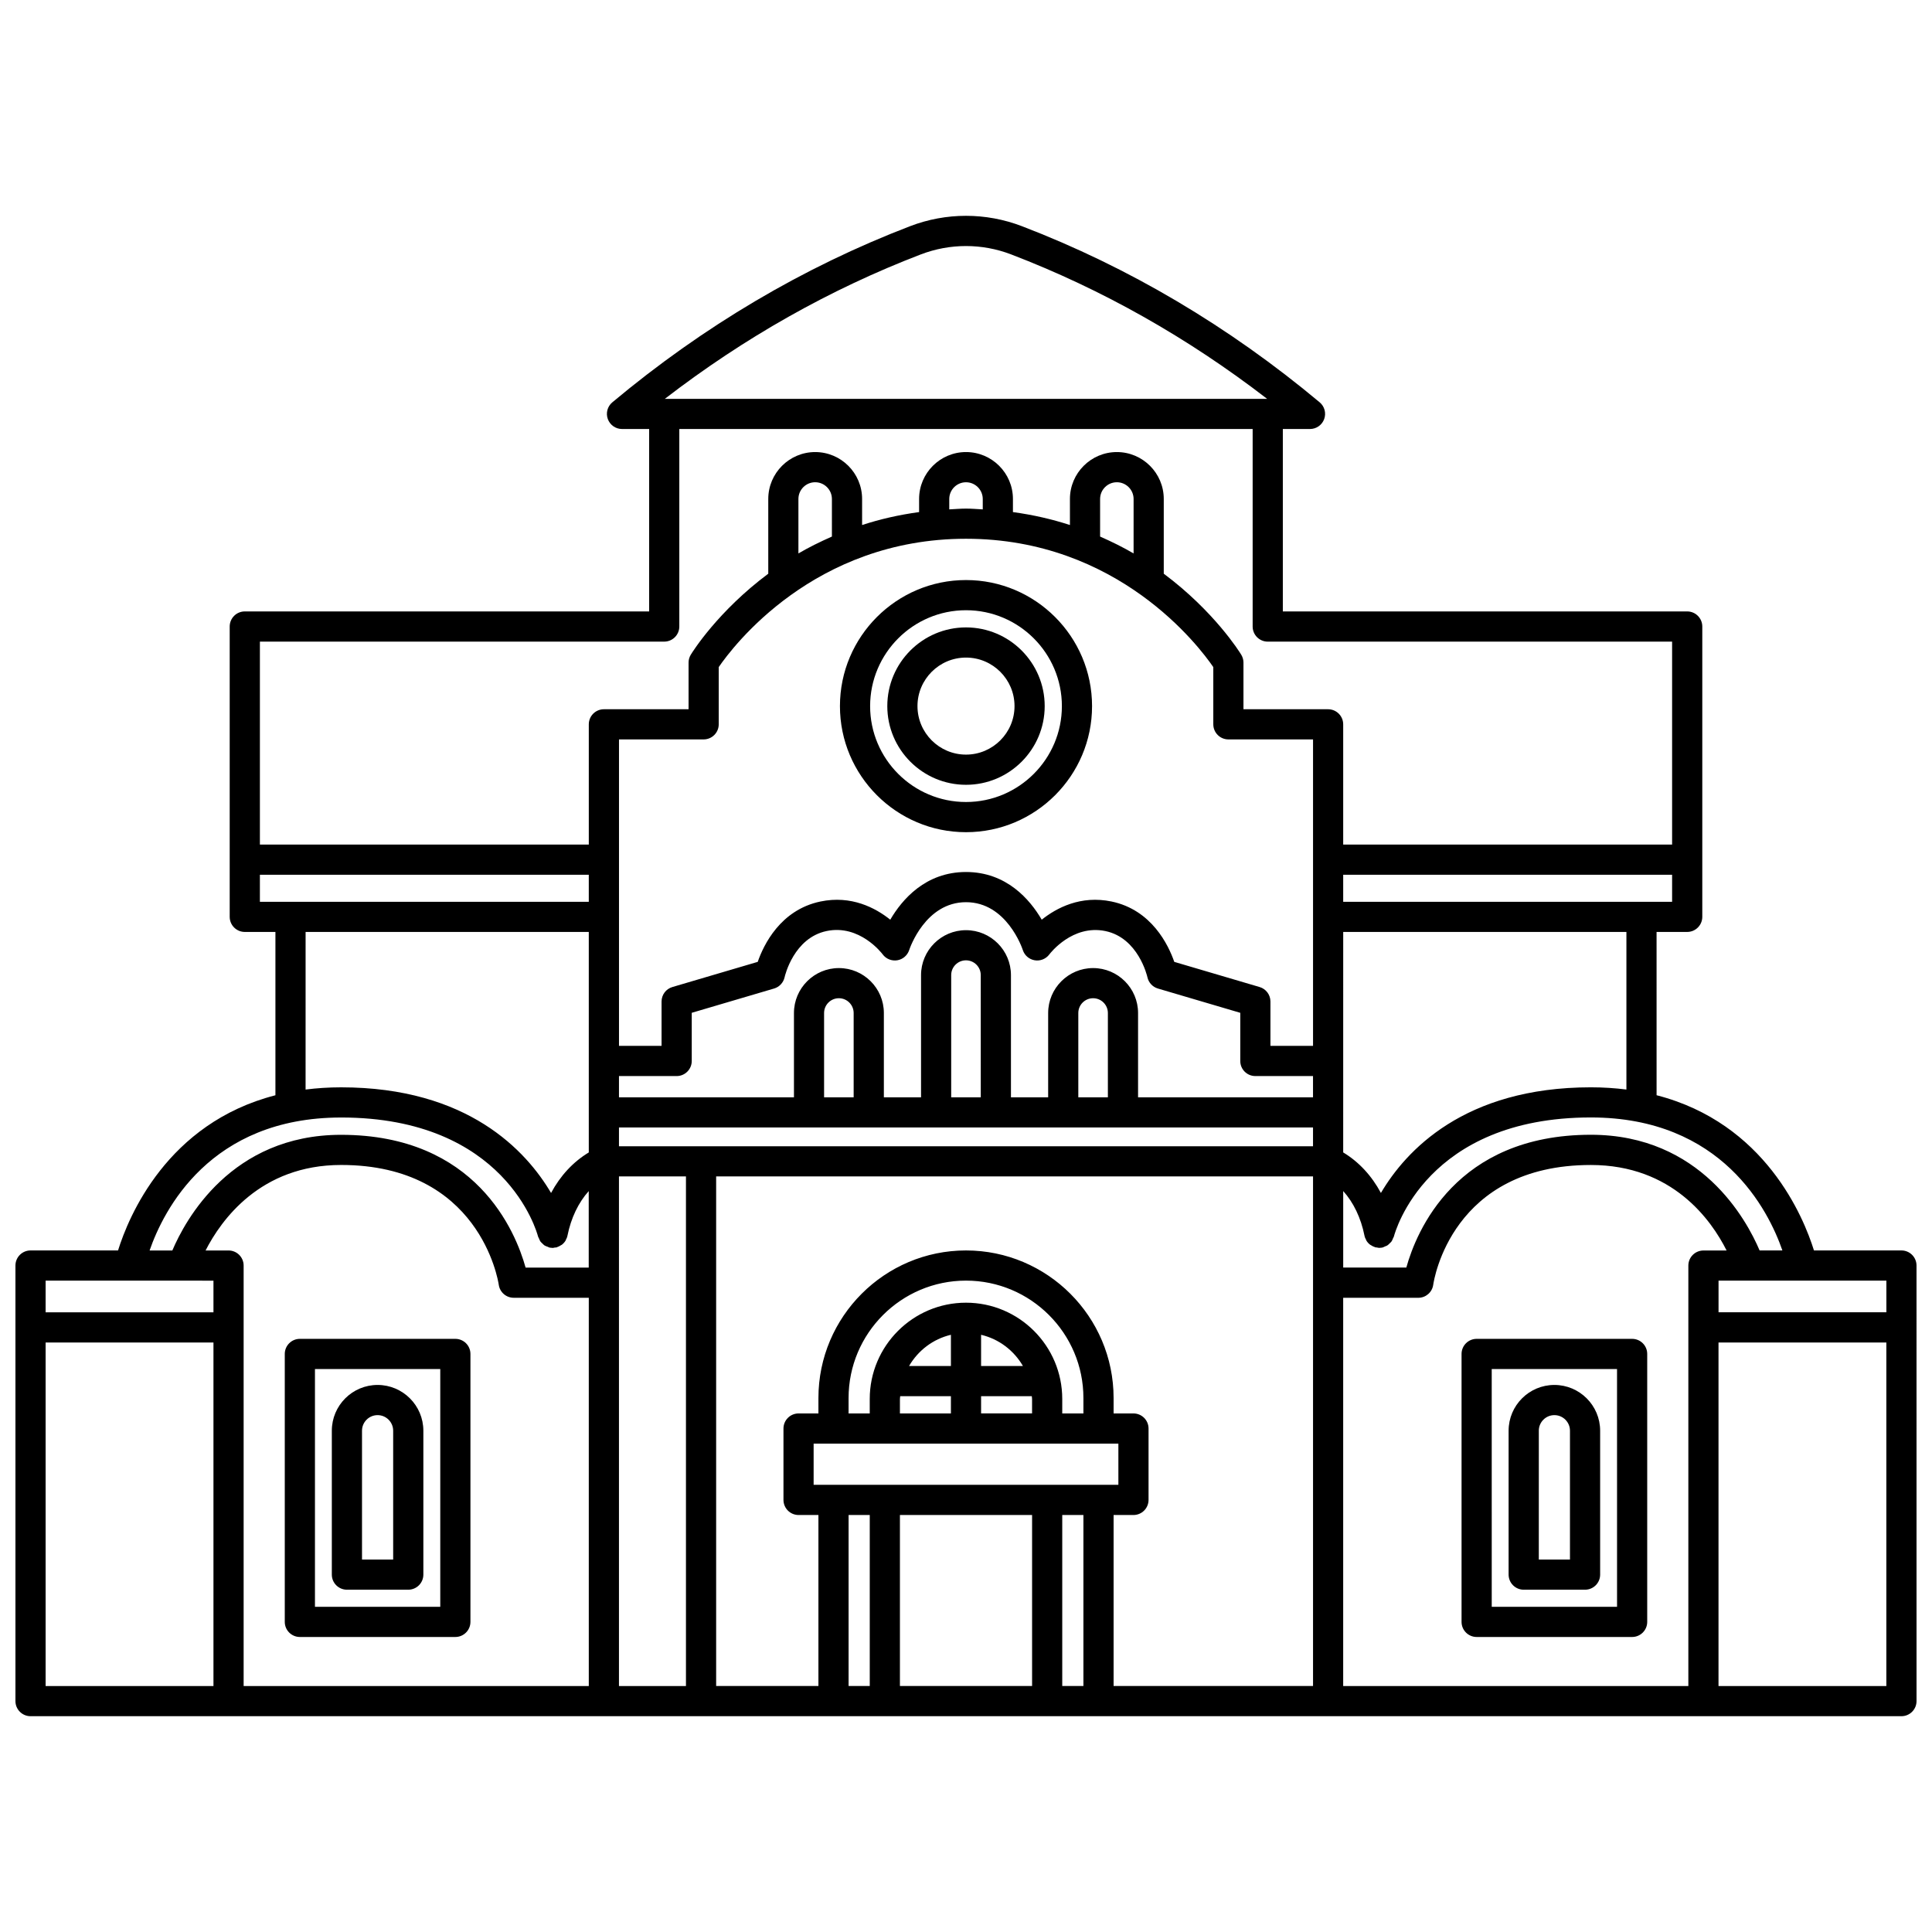 <?xml version="1.0" encoding="UTF-8"?>
<!-- Uploaded to: ICON Repo, www.svgrepo.com, Generator: ICON Repo Mixer Tools -->
<svg width="800px" height="800px" version="1.1" viewBox="144 144 512 512" xmlns="http://www.w3.org/2000/svg">
 <defs>
  <clipPath id="a">
   <path d="m148.09 201h503.81v398h-503.81z"/>
  </clipPath>
 </defs>
 <g clip-path="url(#a)">
  <path d="m647.91 475.38h-23.191c-2.773-8.91-12.973-33.746-41.707-41.133l-0.004-43.273h8.117c2.207 0 4-1.793 4-4v-76.941c0-2.207-1.793-4-4-4h-107.16v-48.344h7.199c1.684 0 3.184-1.051 3.758-2.637 0.574-1.582 0.098-3.352-1.191-4.43-24.078-20.129-50.629-35.836-78.914-46.68-9.555-3.664-20.082-3.664-29.637 0-28.285 10.844-54.836 26.551-78.91 46.68-1.293 1.078-1.766 2.852-1.191 4.43s2.074 2.637 3.758 2.637h7.195v48.348l-107.16-0.004c-2.207 0-4 1.793-4 4v76.941c0 2.207 1.793 4 4 4h8.117v43.281c-28.738 7.379-38.934 32.219-41.707 41.125h-23.191c-2.207 0-4 1.793-4 4v115.43c0 2.207 1.793 4 4 4h495.81c2.207 0 4-1.793 4-4l-0.004-115.43c0-2.207-1.789-4-3.996-4zm-4 16.387h-44.48v-8.391l44.48 0.004zm-27.555-16.387h-6.043c-3.414-8.047-15.59-30.656-44.711-30.656-35.84 0-46.285 25.73-48.91 35.195h-16.727v-20.281c2.723 3.027 4.695 7.102 5.644 11.855 0.078 0.395 0.242 0.746 0.426 1.086 0.031 0.055 0.035 0.125 0.066 0.176 0.258 0.43 0.59 0.797 0.98 1.094 0.066 0.051 0.156 0.078 0.23 0.133 0.34 0.227 0.699 0.41 1.094 0.527 0.047 0.012 0.078 0.047 0.129 0.059 0.105 0.027 0.207-0.004 0.312 0.016 0.223 0.039 0.441 0.117 0.676 0.117 0.188 0 0.379-0.027 0.574-0.055 0.012 0 0.023 0 0.035-0.004 0.059-0.008 0.121-0.004 0.184-0.02 0.273-0.055 0.492-0.203 0.738-0.312 0.195-0.082 0.398-0.133 0.578-0.242 0.27-0.168 0.477-0.391 0.695-0.617 0.145-0.145 0.305-0.266 0.426-0.434 0.188-0.262 0.297-0.555 0.414-0.855 0.066-0.164 0.184-0.297 0.23-0.477 0.336-1.289 8.707-31.551 52.195-31.551 34.781 0.008 47.066 24.598 50.762 35.246zm-185.24 43.195h-5.609v-3.84c0-14.066-11.445-25.508-25.508-25.508s-25.508 11.445-25.508 25.508v3.84h-5.609v-4.082c0-17.156 13.957-31.117 31.117-31.117 17.156 0 31.117 13.957 31.117 31.117zm-27.117 0v-4.574h13.438c0.012 0.246 0.07 0.48 0.07 0.73v3.84h-13.508zm-21.508 0v-3.84c0-0.25 0.062-0.484 0.07-0.73h13.441v4.574h-13.512zm32.602-12.566h-11.094v-8.277c4.746 1.117 8.707 4.172 11.094 8.277zm-19.09 0h-11.094c2.387-4.106 6.344-7.16 11.094-8.277zm44.379 20.566v10.918h-80.762v-10.918zm-65.887 18.918v45.312h-5.609v-45.312zm7.996 0h35.023v45.312h-35.023zm43.016 0h5.609v45.312h-5.609zm13.609 0h5.262c2.207 0 4-1.793 4-4v-18.918c0-2.207-1.793-4-4-4h-5.262v-4.082c0-21.566-17.547-39.113-39.113-39.113s-39.113 17.547-39.113 39.113v4.082h-5.262c-2.207 0-4 1.793-4 4v18.918c0 2.207 1.793 4 4 4h5.262v45.312h-27.102v-135.05h158.18v135.05h-52.852zm-74.652-259.3c-3.141 1.391-6.141 2.867-8.875 4.473v-14.434c0-2.445 1.992-4.434 4.438-4.434 2.445 0 4.438 1.992 4.438 4.434zm35.539 0.582c40.32 0 61.82 28.586 65.535 34.012v15.164c0 2.207 1.793 4 4 4l22.43-0.004v81.215h-11.289v-11.754c0-1.77-1.168-3.336-2.867-3.836l-22.617-6.668c-1.547-4.461-5.992-13.789-16.641-16-8.156-1.695-14.547 1.68-18.484 4.82-3.137-5.363-9.355-12.637-20.07-12.637-10.711 0-16.934 7.273-20.07 12.637-3.938-3.144-10.316-6.516-18.484-4.82-10.648 2.211-15.094 11.539-16.641 16l-22.617 6.668c-1.699 0.5-2.867 2.062-2.867 3.836v11.754h-11.281v-81.211h22.43c2.207 0 4-1.793 4-4v-15.164c3.715-5.422 25.215-34.012 65.535-34.012zm4.438-7.785c-1.48-0.07-2.906-0.207-4.438-0.207s-2.957 0.141-4.438 0.207v-2.754c0-2.445 1.992-4.434 4.438-4.434s4.438 1.992 4.438 4.434zm39.973 11.676c-2.731-1.605-5.734-3.086-8.875-4.473v-9.961c0-2.445 1.992-4.434 4.438-4.434 2.445 0 4.438 1.992 4.438 4.434zm-136.38 157.1v-4.973h183.93v4.973zm168.64-18.602h15.289v5.633l-46.363 0.004v-22.34c0-6.574-5.348-11.914-11.914-11.914-6.57 0-11.914 5.348-11.914 11.914v22.34h-9.859v-32.383c0-6.574-5.348-11.914-11.914-11.914-6.57 0-11.914 5.348-11.914 11.914v32.383h-9.852v-22.34c0-6.574-5.348-11.914-11.914-11.914-6.57 0-11.914 5.348-11.914 11.914v22.34h-46.371v-5.633h15.285c2.207 0 4-1.793 4-4v-12.766l21.832-6.438c1.391-0.41 2.453-1.559 2.773-2.973 0.09-0.43 2.449-10.449 11.152-12.262 8.719-1.82 14.605 5.871 14.84 6.184 0.887 1.207 2.379 1.805 3.852 1.574 1.48-0.234 2.703-1.285 3.172-2.703 0.172-0.516 4.309-12.695 15.062-12.695 10.75 0 14.891 12.18 15.055 12.684 0.461 1.422 1.676 2.465 3.152 2.711 1.465 0.25 2.969-0.355 3.867-1.547 0.246-0.332 6.137-7.992 14.852-6.199 8.699 1.809 11.055 11.832 11.148 12.238 0.312 1.426 1.375 2.578 2.777 2.992l21.832 6.438v12.766c-0.008 2.203 1.781 3.992 3.988 3.992zm-39.07 5.633h-7.84v-22.34c0-2.164 1.758-3.918 3.918-3.918s3.918 1.758 3.918 3.918v22.34zm-33.688 0h-7.84v-32.383c0-2.164 1.758-3.918 3.918-3.918s3.918 1.758 3.918 3.918zm-33.684 0h-7.84v-22.34c0-2.164 1.758-3.918 3.918-3.918s3.918 1.758 3.918 3.918v22.34zm-62.199 20.965h17.754v135.05h-17.754zm266.98-23.023c-2.973-0.375-6.098-0.59-9.414-0.59-33.609 0-49.082 16.863-55.641 27.996-2.449-4.57-5.863-8.258-9.996-10.742l0.004-58.422h75.051v41.758zm-75.051-49.754v-7.168h87.164v7.164zm-111.92-171.57c7.715-2.953 16.207-2.949 23.91 0 24.059 9.223 46.836 22.078 67.848 38.281h-159.61c21.008-16.195 43.789-29.055 67.848-38.281zm-68.016 102.62c2.207 0 4-1.793 4-4v-52.34h151.94v52.344c0 2.207 1.793 4 4 4h107.16v53.781h-87.164v-31.863c0-2.207-1.793-4-4-4h-22.43v-12.363c0-0.73-0.199-1.445-0.578-2.07-0.504-0.836-7.215-11.539-20.543-21.488v-19.805c0-6.852-5.578-12.43-12.434-12.43-6.856 0-12.434 5.578-12.434 12.43v6.906c-4.66-1.52-9.691-2.691-15.105-3.43v-3.477c0-6.852-5.578-12.43-12.434-12.43-6.856 0-12.434 5.578-12.434 12.43v3.477c-5.414 0.738-10.449 1.906-15.105 3.43v-6.906c0-6.852-5.578-12.43-12.434-12.43s-12.434 5.578-12.434 12.43v19.805c-13.332 9.949-20.039 20.652-20.543 21.488-0.379 0.625-0.578 1.34-0.578 2.07v12.363h-22.441c-2.207 0-4 1.793-4 4v31.863h-87.16v-53.785zm-107.15 61.781h87.16v7.164l-87.16 0.004zm12.109 15.164h75.051v58.426c-4.133 2.488-7.547 6.168-9.996 10.742-6.559-11.137-22.027-27.996-55.641-27.996-3.316 0-6.441 0.211-9.414 0.59l0.004-41.762zm9.414 49.168c43.488 0 51.859 30.266 52.191 31.539 0.047 0.191 0.172 0.332 0.242 0.512 0.117 0.285 0.215 0.566 0.391 0.816 0.145 0.203 0.336 0.348 0.512 0.52 0.191 0.188 0.363 0.383 0.59 0.531 0.238 0.152 0.512 0.227 0.781 0.328 0.195 0.07 0.359 0.195 0.566 0.238 0.043 0.008 0.082 0.004 0.129 0.012 0.047 0.008 0.098 0.008 0.148 0.016 0.172 0.023 0.348 0.051 0.516 0.051 0.203 0 0.391-0.07 0.59-0.105 0.129-0.02 0.25 0.016 0.379-0.016 0.059-0.016 0.102-0.059 0.16-0.074 0.352-0.105 0.668-0.273 0.977-0.469 0.113-0.07 0.238-0.113 0.34-0.191 0.379-0.297 0.711-0.656 0.969-1.078 0.039-0.062 0.047-0.145 0.082-0.211 0.176-0.332 0.34-0.676 0.414-1.062 0.953-4.754 2.922-8.824 5.644-11.855v20.281h-16.727c-2.629-9.465-13.07-35.195-48.91-35.195-29.121 0-41.297 22.609-44.711 30.656h-6.027c3.695-10.652 15.977-35.242 50.754-35.242zm-33.828 43.238v8.391l-44.48-0.004v-8.391zm-44.48 107.43v-91.043h44.48v91.043zm52.477-111.43c0-2.207-1.793-4-4-4h-6.086c4.106-8.035 14.496-22.66 35.918-22.66 36.637 0 41.59 30.473 41.781 31.762 0.281 1.973 1.973 3.434 3.957 3.434h17.844 2.055v102.89h-91.469zm382.86 111.43h-91.469v-102.89h19.902c1.992 0 3.68-1.465 3.957-3.434 0.184-1.301 4.941-31.762 41.781-31.762 21.625 0 31.926 14.602 35.969 22.66h-6.137c-2.207 0-4 1.793-4 4v111.42zm7.996 0v-91.043h44.48v91.043z"/>
 </g>
 <path d="m235.94 565.29h16.254c2.207 0 4-1.793 4-4v-38.137c0-6.684-5.438-12.129-12.129-12.129s-12.129 5.438-12.129 12.129v38.137c0.004 2.211 1.793 4 4.004 4zm3.996-42.137c0-2.273 1.852-4.129 4.129-4.129s4.129 1.852 4.129 4.129v34.141h-8.258z"/>
 <path d="m264.67 498.81h-41.203c-2.207 0-4 1.793-4 4v71.008c0 2.207 1.793 4 4 4h41.203c2.207 0 4-1.793 4-4v-71.012c0-2.211-1.793-3.996-4-3.996zm-3.996 71.008h-33.207v-63.012h33.207z"/>
 <path d="m547.8 565.29h16.254c2.207 0 4-1.793 4-4v-38.137c0-6.684-5.438-12.129-12.129-12.129-6.691 0-12.129 5.438-12.129 12.129v38.137c0.008 2.211 1.797 4 4.004 4zm4-42.137c0-2.273 1.852-4.129 4.129-4.129 2.277 0 4.129 1.852 4.129 4.129v34.141h-8.258l0.004-34.141z"/>
 <path d="m576.53 498.81h-41.203c-2.207 0-4 1.793-4 4v71.008c0 2.207 1.793 4 4 4h41.203c2.207 0 4-1.793 4-4v-71.012c0-2.211-1.793-3.996-4-3.996zm-3.996 71.008h-33.207l-0.004-63.012h33.207z"/>
 <path d="m400 364.54c18.422 0 33.406-14.988 33.406-33.406 0-18.422-14.988-33.414-33.406-33.414-18.422 0-33.406 14.988-33.406 33.406-0.004 18.422 14.984 33.414 33.406 33.414zm0-58.824c14.012 0 25.41 11.398 25.41 25.41s-11.402 25.414-25.41 25.414c-14.012 0-25.41-11.398-25.41-25.41 0-14.008 11.398-25.414 25.41-25.414z"/>
 <path d="m400 351.98c11.5 0 20.855-9.355 20.855-20.855 0-11.504-9.355-20.855-20.855-20.855s-20.855 9.355-20.855 20.855c-0.004 11.5 9.355 20.855 20.855 20.855zm0-33.715c7.09 0 12.859 5.766 12.859 12.859s-5.773 12.855-12.859 12.855c-7.09 0-12.859-5.766-12.859-12.859 0-7.09 5.769-12.855 12.859-12.855z"/>
</svg>